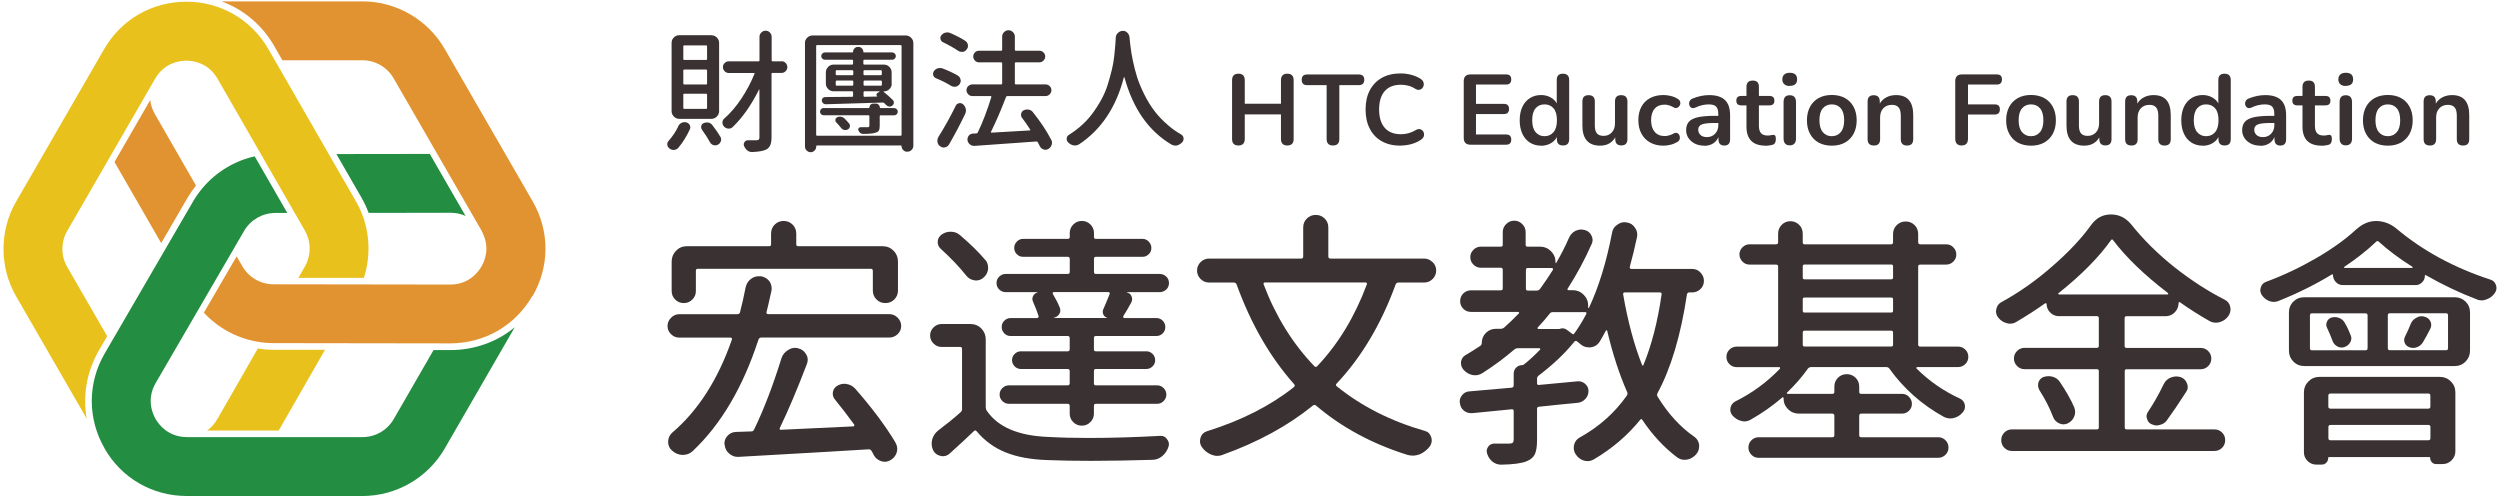 <?xml version="1.0" encoding="UTF-8"?><svg id="_圖層_1" xmlns="http://www.w3.org/2000/svg" viewBox="0 0 382 76"><defs><style>.cls-1{fill:#e9c11c;}.cls-2{fill:#e29331;}.cls-3{fill:#238d41;}.cls-4{fill:#3a3132;}</style></defs><g><g><path class="cls-4" d="m137.16,48.54c.36.36.54.78.54,1.27s-.18.91-.54,1.25c-.36.34-.79.52-1.29.52h-19.58c-.19,0-.32.11-.4.32-2.38,7.29-5.74,12.98-10.07,17.05-.42.37-.91.56-1.47.56h-.12c-.58-.03-1.1-.25-1.55-.67-.4-.34-.59-.78-.59-1.31,0-.55.2-1.02.59-1.39,3.96-3.36,7.02-8.11,9.16-14.27.03-.05.02-.11-.02-.18-.04-.07-.1-.1-.18-.1h-7.85c-.48,0-.89-.17-1.25-.52-.36-.34-.54-.76-.54-1.25s.18-.91.54-1.27c.36-.36.77-.54,1.25-.54h8.88c.21,0,.34-.09.4-.28.32-1.24.61-2.52.87-3.85.13-.56.42-.99.87-1.31.34-.24.73-.36,1.15-.36h.32c.55.11.99.37,1.31.79.21.34.32.7.32,1.07,0,.13-.01.26-.04.4-.24,1.11-.49,2.19-.75,3.25-.03.08-.01.15.04.2.05.05.12.08.2.08h18.51c.5,0,.93.18,1.29.54Zm-30.55-7.47c-.18,0-.28.11-.28.32v3.09c0,.5-.18.93-.54,1.29-.36.36-.79.54-1.31.54s-.95-.18-1.31-.54c-.36-.36-.54-.79-.54-1.29v-4.52c0-.63.22-1.18.67-1.65.45-.46,1-.69,1.67-.69h12.53c.21,0,.32-.09.32-.28v-1.63c0-.56.18-1.02.55-1.39.37-.37.83-.56,1.37-.56s1,.19,1.37.56c.37.37.56.83.56,1.39v1.63c0,.19.1.28.32.28h12.88c.66,0,1.21.23,1.67.69.45.46.67,1.01.67,1.65v4.44c0,.53-.19.98-.55,1.35-.37.37-.83.56-1.37.56s-1-.18-1.37-.56c-.37-.37-.55-.82-.55-1.35v-3.01c0-.21-.11-.32-.32-.32h-26.44Zm30.21,26.56c.18.32.28.63.28.95,0,.18-.03.37-.08.55-.16.5-.46.89-.91,1.15-.29.18-.59.28-.91.28-.16,0-.33-.03-.52-.08-.5-.16-.89-.46-1.15-.91-.11-.24-.23-.46-.36-.67-.11-.19-.26-.26-.48-.24-2.88.18-9.5.57-19.86,1.15h-.12c-.48,0-.91-.17-1.31-.52-.4-.34-.62-.78-.67-1.31-.03-.08-.04-.15-.04-.2,0-.42.14-.81.44-1.15.34-.4.78-.61,1.31-.63,1-.03,1.8-.05,2.38-.08.18,0,.32-.09.4-.28,1.48-3.04,2.88-6.69,4.2-10.94.18-.53.53-.94,1.03-1.23.32-.21.66-.32,1.03-.32.18,0,.36.03.51.08.53.13.92.44,1.19.91.16.26.24.54.24.83,0,.21-.04.42-.12.63-1.43,3.75-2.81,7.03-4.16,9.83-.03.05-.02.11.02.18.04.07.08.09.14.06,2.38-.11,6.08-.28,11.1-.52.05,0,.09-.03.12-.1.03-.07.03-.12,0-.18-.98-1.35-1.96-2.62-2.93-3.81-.29-.34-.4-.73-.32-1.17.08-.44.32-.76.71-.97.32-.18.66-.28,1.03-.28.13,0,.25.01.36.04.5.08.92.3,1.27.67,2.56,2.91,4.62,5.66,6.18,8.25Z"/><path class="cls-4" d="m148.28,49.51c.66,0,1.22.23,1.67.69s.67,1.01.67,1.65v10.35c0,.21.05.4.16.56,1.69,2.48,4.8,3.82,9.32,4,1.98.11,4.08.16,6.3.16,3.36,0,6.99-.11,10.9-.32.45-.03.79.15,1.03.52.18.24.28.49.28.75,0,.13-.03.28-.08.44-.19.56-.5,1.02-.95,1.39-.45.37-.95.56-1.51.56-3.38.1-6.52.16-9.4.16-2.38,0-4.59-.04-6.62-.12-2.51-.08-4.64-.47-6.38-1.17-1.74-.7-3.22-1.78-4.44-3.23-.13-.16-.26-.17-.4-.04-1.11,1.06-2.35,2.21-3.73,3.45-.29.26-.63.4-1.03.4-.11,0-.21-.01-.32-.04-.53-.11-.91-.38-1.15-.83-.16-.34-.24-.7-.24-1.07,0-.21.03-.42.08-.63.16-.56.48-1.02.95-1.39,1.16-.87,2.29-1.78,3.37-2.74.16-.13.24-.29.24-.48v-9.2c0-.21-.09-.32-.28-.32h-2.85c-.48,0-.89-.17-1.23-.52-.34-.34-.52-.75-.52-1.23s.17-.88.52-1.23c.34-.34.75-.52,1.23-.52h4.4Zm2.3-9.79c.26.34.4.73.4,1.15v.28c-.08.55-.34,1-.79,1.35-.32.24-.66.36-1.03.36-.11,0-.21-.01-.32-.04-.5-.08-.91-.33-1.23-.75-1.03-1.29-2.3-2.63-3.81-4-.34-.29-.52-.65-.52-1.07,0-.48.2-.86.59-1.15.4-.29.85-.44,1.35-.44h.08c.53,0,.99.17,1.39.52,1.56,1.32,2.85,2.59,3.88,3.81Zm7.29,6.42c-.16-.29-.17-.59-.02-.89.15-.3.38-.5.69-.57v-.04h-4.88c-.37,0-.69-.13-.97-.4s-.42-.59-.42-.99.14-.73.42-.99c.28-.26.6-.4.97-.4h9.48c.21,0,.32-.1.32-.32v-1.98c0-.21-.11-.32-.32-.32h-6.82c-.37,0-.69-.13-.95-.4-.26-.26-.4-.58-.4-.95s.13-.69.4-.97c.26-.28.58-.42.95-.42h6.82c.21,0,.32-.09.32-.28v-.63c0-.5.18-.93.54-1.29.36-.36.79-.54,1.31-.54s.95.18,1.31.54c.36.36.54.79.54,1.29v.63c0,.19.09.28.28.28h7.14c.37,0,.69.14.95.42.26.28.4.6.4.97s-.13.69-.4.95c-.26.26-.58.4-.95.4h-7.14c-.19,0-.28.11-.28.32v1.98c0,.21.09.32.28.32h9.75c.4,0,.73.13,1.01.4.28.26.42.59.42.99s-.14.73-.42.99c-.28.26-.62.4-1.01.4h-5v.04c.34.08.58.28.71.59.13.32.12.63-.04.95-.48.87-.89,1.57-1.23,2.1-.03.05-.02.11.02.18.04.07.09.1.14.1h4.92c.37,0,.69.13.95.4.26.26.4.59.4.97s-.13.71-.4.97c-.26.26-.58.4-.95.4h-9.28c-.19,0-.28.11-.28.32v1.7c0,.21.09.32.28.32h7.73c.37,0,.69.13.95.4.26.26.4.58.4.95s-.13.69-.4.95c-.26.26-.58.4-.95.4h-7.73c-.19,0-.28.11-.28.32v1.86c0,.21.09.32.28.32h9.4c.37,0,.69.14.97.42.28.28.42.61.42.99s-.14.71-.42.99c-.28.28-.6.42-.97.42h-9.4c-.19,0-.28.11-.28.32v1.19c0,.5-.18.93-.54,1.29-.36.36-.79.54-1.31.54s-.95-.18-1.31-.54c-.36-.36-.54-.79-.54-1.29v-1.19c0-.21-.11-.32-.32-.32h-8.96c-.4,0-.73-.14-1.01-.42s-.42-.61-.42-.99.14-.71.42-.99c.28-.28.61-.42,1.01-.42h8.96c.21,0,.32-.11.32-.32v-1.86c0-.21-.11-.32-.32-.32h-7.14c-.37,0-.69-.13-.95-.4-.26-.26-.4-.58-.4-.95s.13-.69.4-.95c.26-.26.58-.4.95-.4h7.14c.21,0,.32-.11.32-.32v-1.7c0-.21-.11-.32-.32-.32h-8.72c-.37,0-.69-.13-.95-.4-.26-.26-.4-.59-.4-.97s.13-.71.4-.97c.26-.26.58-.4.95-.4h4.04c.08,0,.15-.03.2-.1s.07-.14.04-.22c-.21-.66-.49-1.37-.83-2.14Zm11.3,2.46v-.04c-.26-.08-.46-.24-.58-.5-.12-.25-.12-.51-.02-.77.34-.77.67-1.56.99-2.38.03-.05.02-.11-.02-.18-.04-.07-.1-.1-.18-.1h-8.33c-.08,0-.13.03-.16.1-.03.07-.03.13,0,.18.42.69.78,1.39,1.07,2.1.13.34.11.67-.08.97-.19.3-.46.5-.83.57v.04h8.13Z"/><path class="cls-4" d="m218.91,40.05c.36.36.54.79.54,1.29s-.18.93-.54,1.29c-.36.36-.79.54-1.29.54h-3.92c-.21,0-.36.09-.44.28-2.22,6.08-5.23,11.14-9.04,15.18-.13.13-.12.26.04.4,3.81,3.07,8.3,5.34,13.48,6.82.48.13.79.45.95.95.05.16.08.32.08.48,0,.32-.09.62-.28.91-.42.55-.94.96-1.55,1.23-.37.13-.73.2-1.07.2-.29,0-.57-.04-.83-.12-5.39-1.69-10.04-4.2-13.95-7.53-.16-.13-.32-.13-.48,0-3.81,3.09-8.41,5.6-13.8,7.53-.26.11-.54.16-.83.16s-.59-.07-.91-.2c-.58-.24-1.06-.62-1.43-1.15-.19-.29-.28-.58-.28-.87,0-.18.03-.37.08-.56.16-.5.49-.83.99-.99,5.26-1.64,9.69-3.89,13.28-6.74.16-.13.17-.28.04-.44-3.67-4.12-6.61-9.21-8.8-15.26-.08-.18-.23-.28-.44-.28h-3.77c-.5,0-.93-.18-1.29-.54-.36-.36-.54-.79-.54-1.29s.18-.93.54-1.29c.36-.36.79-.54,1.29-.54h14.11c.18,0,.28-.11.28-.32v-4.44c0-.53.18-.98.55-1.35s.83-.56,1.37-.56,1,.19,1.37.56.55.82.55,1.35v4.44c0,.21.11.32.32.32h14.31c.5,0,.93.18,1.29.54Zm-10.05,3.39c.03-.05.02-.11-.02-.18-.04-.07-.09-.1-.14-.1h-15.46c-.05,0-.1.03-.14.08-.04.05-.05.12-.02.2,1.85,4.89,4.44,9.07,7.77,12.53.13.13.26.13.4,0,3.22-3.38,5.76-7.56,7.61-12.53Z"/><path class="cls-4" d="m259.84,41.66c.34.34.52.76.52,1.25s-.17.91-.52,1.25c-.34.34-.77.52-1.27.52h-.44c-.19,0-.3.09-.36.28-.95,6.32-2.46,11.36-4.52,15.14-.08.19-.07.36.04.52,1.59,2.59,3.45,4.63,5.59,6.11.42.29.67.7.75,1.23v.24c0,.42-.13.81-.4,1.15-.37.45-.83.74-1.39.87-.16.03-.3.04-.44.04-.4,0-.77-.12-1.11-.36-2.01-1.51-3.79-3.42-5.35-5.75-.11-.16-.21-.16-.32,0-1.93,2.38-4.28,4.39-7.06,6.03-.32.18-.63.28-.95.28-.19,0-.38-.03-.59-.08-.53-.16-.95-.49-1.27-.99-.19-.29-.28-.61-.28-.95,0-.16.01-.3.04-.44.13-.53.42-.91.87-1.15,2.96-1.64,5.36-3.78,7.21-6.42.11-.16.12-.33.04-.52-1.19-2.7-2.21-5.81-3.05-9.36,0-.05-.03-.08-.08-.08s-.09.01-.12.04c-.32.61-.63,1.18-.95,1.7-.32.5-.78.79-1.39.87h-.24c-.53,0-.99-.18-1.39-.56-.13-.1-.28-.22-.44-.36-.13-.11-.26-.09-.4.04-1.45,1.8-3.28,3.53-5.47,5.19-.16.13-.24.29-.24.48v.67c0,.21.09.3.28.28l5.95-.56c.42-.03.8.11,1.13.4.33.29.5.65.5,1.07,0,.48-.16.89-.48,1.23-.32.34-.7.54-1.15.59-.4.03-1.29.11-2.7.26-1.4.15-2.48.26-3.25.34-.19.03-.28.13-.28.32v4.8c0,.92-.11,1.63-.32,2.1-.21.48-.63.85-1.27,1.11-.79.32-2.08.49-3.85.52h-.08c-.45,0-.87-.15-1.27-.44-.4-.32-.67-.73-.83-1.23-.13-.37-.09-.72.14-1.05.22-.33.54-.5.93-.5h2.3c.26,0,.44-.05.54-.14.09-.09.14-.24.14-.46v-4.4c0-.18-.11-.26-.32-.24-.48.05-2.47.25-5.99.59h-.2c-.4,0-.75-.12-1.07-.36-.37-.29-.58-.67-.63-1.15-.03-.08-.04-.16-.04-.24,0-.37.12-.7.36-.99.29-.37.67-.57,1.15-.59,2.88-.26,5.02-.45,6.42-.56.21-.03.32-.15.32-.36v-1.78c0-.37.13-.68.38-.93.25-.25.56-.38.93-.38.11,0,.2-.04.28-.12.74-.58,1.55-1.32,2.42-2.22.05-.05.07-.11.04-.16-.03-.05-.07-.08-.12-.08h-3.29c-.21,0-.4.07-.55.2-1.51,1.29-3.13,2.5-4.88,3.61-.34.21-.7.32-1.07.32-.16,0-.3-.01-.44-.04-.53-.11-.98-.37-1.35-.79-.26-.29-.4-.62-.4-.99v-.24c.08-.48.32-.82.71-1.03.77-.45,1.51-.91,2.22-1.39.16-.1.24-.25.24-.44,0-.61.21-1.12.63-1.55.42-.42.94-.63,1.55-.63h.71c.21,0,.4-.07.55-.2.77-.69,1.51-1.4,2.22-2.14.05-.05.07-.1.04-.16-.03-.05-.07-.08-.12-.08h-7.21c-.48,0-.87-.16-1.19-.48-.32-.32-.48-.71-.48-1.17s.16-.85.48-1.17c.32-.32.71-.48,1.19-.48h4.52c.21,0,.32-.09.32-.28v-2.85c0-.21-.11-.32-.32-.32h-3.05c-.42,0-.79-.16-1.11-.48-.32-.32-.48-.69-.48-1.13s.16-.81.48-1.13c.32-.32.69-.48,1.11-.48h3.05c.21,0,.32-.09.32-.28v-1.94c0-.48.17-.89.52-1.23.34-.34.75-.52,1.23-.52s.88.17,1.23.52c.34.34.52.75.52,1.23v1.94c0,.19.09.28.28.28h1.94c.63,0,1.18.23,1.65.69.46.46.69,1.01.69,1.65v.08c0,.05.02.09.06.1.04.01.06,0,.06-.06.74-1.27,1.39-2.54,1.94-3.81.21-.48.54-.83.99-1.07.29-.13.58-.2.87-.2.18,0,.37.03.56.08.48.13.82.42,1.03.87.11.21.16.44.16.67,0,.21-.05.42-.16.63-1.06,2.38-2.27,4.64-3.65,6.78-.05.05-.06.11-.02.16.04.05.08.08.14.08h.67c.63,0,1.18.23,1.65.69.46.46.69,1.01.69,1.65v.32c0,.05.01.08.04.08s.05-.01.08-.04c1.51-3.22,2.68-7.04,3.53-11.46.08-.53.34-.94.79-1.23.34-.26.71-.4,1.11-.4.1,0,.22.01.36.04.53.08.94.34,1.23.79.24.32.36.67.36,1.07,0,.13-.01.26-.04.4-.32,1.51-.69,3.03-1.11,4.56,0,.08.02.15.06.2.04.05.1.08.18.08h9.28c.5,0,.92.17,1.27.52Zm-26.68,2.46c0,.19.09.28.28.28h1.39c.18,0,.34-.08.48-.24.71-.98,1.37-1.96,1.98-2.93.03-.08.02-.15-.02-.2-.04-.05-.09-.08-.14-.08h-3.69c-.19,0-.28.11-.28.32v2.85Zm5.07,6.15c.05,0,.11-.01.16-.04.37-.13.73-.07,1.07.2l.79.59c.11.08.2.07.28-.04.61-.82,1.23-1.82,1.86-3.01.03-.08.03-.15,0-.2-.03-.05-.08-.08-.16-.08h-4.96c-.21,0-.37.08-.48.24-.58.74-1.19,1.44-1.82,2.1-.03.05-.03.11-.02.16.01.05.05.08.1.08h3.17Zm15.66-5.27c.03-.21-.05-.32-.24-.32h-5.39c-.19,0-.26.11-.24.32.71,4.12,1.68,7.72,2.89,10.78.03.05.07.08.12.08s.08-.03.08-.08c1.24-2.99,2.17-6.58,2.78-10.78Z"/><path class="cls-4" d="m300.3,53.41c.3.3.46.67.46,1.11s-.15.81-.46,1.11c-.3.3-.68.46-1.13.46h-6.22c-.05,0-.09.03-.12.08-.03.05-.03.09,0,.12,1.9,1.9,4.11,3.44,6.62,4.6.42.19.68.5.77.93s0,.83-.3,1.17c-.37.45-.82.74-1.35.87-.18.05-.37.08-.55.08-.34,0-.67-.08-.99-.24-3.36-1.85-6.13-4.31-8.33-7.37-.11-.16-.26-.24-.48-.24h-11.5c-.18,0-.34.08-.48.24-.87,1.24-1.93,2.46-3.17,3.65-.05.05-.07.1-.04.14.03.04.07.06.12.06h6.82c.21,0,.32-.09.32-.28v-.83c0-.53.18-.98.55-1.35.37-.37.82-.55,1.35-.55s.98.19,1.35.55c.37.37.55.82.55,1.35v.83c0,.19.11.28.32.28h6.22c.42,0,.78.15,1.07.46.29.3.44.66.44,1.07s-.15.76-.44,1.05c-.29.29-.65.44-1.07.44h-6.22c-.21,0-.32.11-.32.32v3.01c0,.19.11.28.32.28h11.77c.42,0,.79.15,1.09.46.3.3.46.67.46,1.11s-.15.81-.46,1.11-.67.46-1.09.46h-27.47c-.42,0-.79-.15-1.09-.46-.3-.3-.46-.67-.46-1.11s.15-.81.46-1.11c.3-.3.67-.46,1.09-.46h11.26c.21,0,.32-.09.32-.28v-3.01c0-.21-.11-.32-.32-.32h-5.11c-.63,0-1.18-.22-1.64-.67-.46-.45-.69-1-.69-1.67v-.04c0-.05-.03-.09-.08-.12s-.09-.01-.12.04c-1.48,1.27-3.08,2.39-4.8,3.37-.32.19-.65.28-.99.28-.16,0-.33-.03-.51-.08-.5-.13-.94-.41-1.31-.83-.29-.34-.39-.73-.3-1.17.09-.44.34-.76.73-.97,2.56-1.27,4.84-2.93,6.82-5,.03-.05.03-.11.02-.16-.01-.05-.05-.08-.1-.08h-6.5c-.45,0-.83-.15-1.13-.46-.3-.3-.46-.67-.46-1.11s.15-.81.46-1.11c.3-.3.68-.46,1.13-.46h5.99c.21,0,.32-.09.32-.28v-11.97c0-.18-.11-.28-.32-.28h-4.04c-.42,0-.79-.15-1.09-.46-.3-.3-.46-.67-.46-1.09s.15-.79.46-1.09c.3-.3.67-.46,1.09-.46h4.04c.21,0,.32-.11.32-.32v-1.31c0-.53.18-.98.55-1.35.37-.37.81-.55,1.33-.55s.96.19,1.33.55c.37.37.55.82.55,1.35v1.31c0,.21.09.32.28.32h13.24c.18,0,.28-.11.28-.32v-1.23c0-.56.19-1.02.57-1.39.38-.37.84-.55,1.37-.55s.98.19,1.35.55c.37.37.55.83.55,1.39v1.23c0,.21.11.32.32.32h3.96c.42,0,.79.15,1.09.46.3.3.46.67.46,1.09s-.15.79-.46,1.09c-.3.3-.67.46-1.09.46h-3.96c-.21,0-.32.09-.32.28v11.97c0,.19.11.28.32.28h5.75c.45,0,.83.15,1.13.46Zm-11.04-12.71c0-.18-.09-.28-.28-.28h-13.24c-.19,0-.28.09-.28.28v1.7c0,.19.09.28.28.28h13.24c.18,0,.28-.09.28-.28v-1.7Zm-13.52,4.76c-.19,0-.28.09-.28.28v1.74c0,.19.09.28.28.28h13.24c.18,0,.28-.09.28-.28v-1.74c0-.18-.09-.28-.28-.28h-13.24Zm0,5.07c-.19,0-.28.09-.28.28v1.86c0,.19.09.28.28.28h13.24c.18,0,.28-.09.28-.28v-1.86c0-.18-.09-.28-.28-.28h-13.24Z"/><path class="cls-4" d="m324.94,56.41c-.19,0-.28.11-.28.32v8.56c0,.21.09.32.28.32h13.4c.48,0,.87.16,1.19.48.32.32.48.71.48,1.17s-.16.85-.48,1.17c-.32.32-.71.48-1.19.48h-30.92c-.45,0-.83-.16-1.15-.48-.32-.32-.48-.71-.48-1.17s.16-.85.48-1.17c.32-.32.7-.48,1.15-.48h13c.18,0,.28-.1.28-.32v-8.56c0-.21-.09-.32-.28-.32h-11.06c-.45,0-.83-.16-1.15-.48-.32-.32-.48-.7-.48-1.15s.16-.83.48-1.15c.32-.32.7-.48,1.15-.48h11.06c.18,0,.28-.11.28-.32v-4.2c0-.21-.09-.32-.28-.32h-5.83c-.5,0-.94-.18-1.31-.55-.37-.37-.56-.81-.56-1.31,0-.05-.03-.09-.08-.1-.05-.01-.09-.02-.12-.02-1.37.98-2.87,1.94-4.48,2.89-.29.16-.59.24-.91.24-.18,0-.36-.03-.51-.08-.5-.13-.93-.41-1.27-.83-.24-.29-.36-.62-.36-.99,0-.08.01-.17.04-.28.08-.48.32-.83.71-1.07,2.77-1.51,5.42-3.37,7.93-5.59,2.43-2.11,4.39-4.2,5.87-6.26.77-1.06,1.77-1.59,3.01-1.59s2.25.5,3.09,1.51c1.88,2.35,4.1,4.55,6.66,6.58,2.51,1.98,5.05,3.62,7.61,4.92.48.24.77.61.87,1.11.03.13.04.26.04.4,0,.34-.11.67-.32.99-.34.48-.79.79-1.35.95-.18.05-.37.08-.55.08-.37,0-.71-.09-1.03-.28-1.53-.87-3.03-1.82-4.48-2.85-.03-.03-.07-.03-.12-.02-.05.01-.08.06-.08.14,0,.55-.2,1.03-.59,1.43-.4.4-.87.59-1.43.59h-5.95c-.19,0-.28.11-.28.32v4.2c0,.21.09.32.28.32h11.34c.45,0,.83.16,1.15.48.32.32.48.7.48,1.15s-.16.83-.48,1.15c-.32.32-.7.48-1.15.48h-11.34Zm-13.32,3.21c-.13-.24-.2-.48-.2-.71,0-.16.01-.3.04-.44.13-.42.4-.71.79-.87.26-.08.53-.12.79-.12.18,0,.38.03.59.08.48.13.85.4,1.11.79.95,1.4,1.69,2.71,2.22,3.92.08.24.12.48.12.71s-.05.48-.16.71c-.18.45-.53.79-1.03,1.03-.19.08-.38.12-.59.12-.24,0-.46-.05-.67-.16-.42-.18-.73-.5-.91-.95-.48-1.29-1.18-2.67-2.1-4.12Zm2.93-14.83c-.05.03-.07.07-.04.12.03.05.07.08.12.08h16.57c.05,0,.08-.02.1-.06.01-.04,0-.09-.02-.14-3.62-2.77-6.42-5.47-8.4-8.09-.11-.16-.21-.16-.32,0-1.88,2.64-4.55,5.34-8.01,8.09Zm16.53,19.47c-.26.34-.62.57-1.07.67-.16.05-.32.08-.48.08-.26,0-.53-.07-.79-.2-.37-.16-.59-.44-.67-.83-.05-.11-.08-.22-.08-.36,0-.24.08-.48.24-.71.85-1.27,1.64-2.67,2.38-4.2.24-.5.61-.85,1.11-1.03.26-.1.53-.16.79-.16.24,0,.49.04.75.12.45.19.75.5.91.95.08.19.12.37.12.55,0,.26-.09.53-.28.79-1.08,1.69-2.06,3.13-2.93,4.32Z"/><path class="cls-4" d="m360.06,35.04c.92-.85,1.93-1.27,3.01-1.27s2.17.38,3.09,1.15c4.02,3.38,8.81,5.99,14.39,7.81.42.13.7.41.83.83.05.16.08.3.08.44,0,.26-.08.52-.24.75-.32.48-.74.81-1.27.99-.24.11-.49.16-.75.16s-.52-.05-.75-.16c-2.59-.98-5.18-2.21-7.77-3.69-.11-.05-.16-.03-.16.08,0,.4-.14.73-.42,1.01-.28.28-.6.42-.97.42h-11.14c-.42,0-.78-.15-1.07-.46-.29-.3-.44-.67-.44-1.09,0-.03-.02-.05-.06-.08-.04-.03-.07-.03-.1,0-2.51,1.53-5.22,2.88-8.13,4.04-.24.11-.49.16-.75.16-.21,0-.44-.04-.67-.12-.48-.18-.86-.49-1.15-.91-.16-.24-.24-.49-.24-.75,0-.13.03-.28.08-.44.1-.4.36-.67.75-.83,2.7-1,5.27-2.22,7.73-3.65,2.46-1.43,4.49-2.89,6.11-4.4Zm-7.97,20.89c-.66,0-1.22-.23-1.67-.69-.45-.46-.67-1.01-.67-1.65v-5.83c0-.66.22-1.22.67-1.67.45-.45,1-.67,1.67-.67h22.99c.66,0,1.22.23,1.67.67.45.45.67,1,.67,1.67v5.83c0,.63-.22,1.18-.67,1.65-.45.46-1,.69-1.67.69h-22.99Zm1.82,15.06c-.5,0-.94-.19-1.31-.55-.37-.37-.56-.81-.56-1.31v-9.2c0-.63.23-1.18.69-1.65.46-.46,1.01-.69,1.64-.69h18.47c.63,0,1.18.23,1.65.69.46.46.69,1.01.69,1.65v9.04c0,.53-.19.98-.58,1.37-.38.38-.84.57-1.37.57h-.99c-.26,0-.48-.09-.65-.28-.17-.19-.26-.41-.26-.67,0-.08-.04-.12-.12-.12h-15.3c-.11,0-.16.04-.16.12,0,.29-.09.54-.28.73-.19.2-.42.3-.71.3h-.87Zm-.67-23.11c-.18,0-.28.11-.28.32v5c0,.21.09.32.28.32h8.21c.21,0,.32-.1.32-.32v-5c0-.21-.11-.32-.32-.32h-8.21Zm2.34,2.22c-.16-.32-.17-.63-.02-.95.14-.32.38-.53.69-.63.4-.1.79-.09,1.17.06.38.15.67.39.85.73.37.63.67,1.27.91,1.9.16.37.14.73-.06,1.09s-.5.6-.89.73c-.37.13-.73.1-1.09-.1-.36-.2-.6-.48-.73-.85-.24-.66-.52-1.32-.83-1.98Zm15.78,10.35c0-.21-.11-.32-.32-.32h-14.95c-.21,0-.32.11-.32.32v1.67c0,.21.11.32.32.32h14.95c.21,0,.32-.11.32-.32v-1.67Zm-15.58,6.5c0,.21.11.32.32.32h14.95c.21,0,.32-.1.32-.32v-1.7c0-.21-.11-.32-.32-.32h-14.95c-.21,0-.32.11-.32.32v1.7Zm2.42-26.17s-.03.06-.02.1.03.06.06.06h10.35s.04-.02.06-.06,0-.07-.02-.1c-2.01-1.27-3.73-2.55-5.15-3.85-.13-.13-.26-.13-.4,0-1.35,1.29-2.97,2.58-4.88,3.85Zm15.58,12.73c.18,0,.28-.1.28-.32v-5c0-.21-.09-.32-.28-.32h-8.64c-.19,0-.28.11-.28.32v5c0,.21.09.32.28.32h8.64Zm-5.43-4c.16-.42.45-.74.87-.95.26-.16.53-.24.79-.24.16,0,.32.03.48.08.42.11.72.35.89.73.17.38.15.77-.06,1.17-.42.82-.79,1.49-1.11,2.02-.21.34-.51.59-.89.73-.38.15-.76.15-1.13.02-.34-.11-.59-.32-.73-.63-.15-.32-.14-.65.02-.99.32-.63.61-1.28.87-1.94Z"/></g><g><g><path class="cls-4" d="m103.6,19.34c.12-.25.29-.44.52-.56.16-.08.32-.12.48-.12.09,0,.18.01.26.04.24.05.42.19.54.42.05.11.08.22.08.34,0,.11-.03.21-.08.32-.49,1.06-1.07,1.99-1.74,2.79-.17.2-.39.31-.65.34h-.08c-.24,0-.45-.07-.63-.22-.22-.16-.34-.38-.34-.65,0-.21.07-.39.22-.54.58-.65,1.06-1.37,1.45-2.16Zm5.11-13.95c.32,0,.59.11.82.34.23.23.35.5.35.83v10.43c0,.32-.12.59-.35.82-.23.23-.5.35-.82.35h-4.92c-.32,0-.59-.12-.82-.35-.23-.23-.35-.51-.35-.82V6.55c0-.33.12-.61.35-.83.23-.22.5-.34.82-.34h4.92Zm-.83,3.77c.11,0,.16-.05.16-.14v-1.94c0-.09-.05-.14-.16-.14h-3.31c-.11,0-.16.05-.16.14v1.94c0,.09.05.14.16.14h3.31Zm0,3.75c.11,0,.16-.05.16-.16v-1.98c0-.09-.05-.14-.16-.14h-3.31c-.11,0-.16.05-.16.14v1.98c0,.11.05.16.16.16h3.31Zm0,3.73c.11,0,.16-.05.16-.14v-2.02c0-.11-.05-.16-.16-.16h-3.31c-.11,0-.16.05-.16.16v2.02c0,.09.05.14.16.14h3.31Zm-.61,3.19c-.09-.13-.14-.26-.14-.4,0-.05,0-.11.02-.18.05-.21.18-.36.38-.44.15-.07.3-.1.46-.1.08,0,.17,0,.26.02.24.05.44.18.59.38.48.61.88,1.2,1.23,1.78.08.13.12.27.12.42,0,.08-.01.17-.04.26-.08.24-.23.42-.46.54-.13.07-.26.1-.4.1-.09,0-.18-.01-.28-.04-.24-.08-.42-.23-.54-.46-.34-.63-.75-1.26-1.21-1.88Zm12.17-10.47c.24,0,.44.09.61.27s.26.39.26.62-.09.45-.26.62c-.17.18-.38.27-.61.27h-1.39c-.11,0-.16.05-.16.14v9.71c0,.52-.07.92-.2,1.21-.13.29-.35.52-.65.67-.44.2-1.14.32-2.1.36h-.04c-.26,0-.5-.08-.71-.24-.22-.19-.39-.42-.5-.69-.08-.21-.06-.41.07-.59.13-.19.3-.28.53-.28h1.29c.17,0,.29-.03.36-.1.07-.07.1-.18.1-.34v-7.29s-.01-.02-.03-.03c-.02,0-.03,0-.03.01-1.2,2.41-2.55,4.32-4.04,5.75-.17.15-.36.22-.58.22h-.1c-.25-.03-.46-.13-.63-.32-.16-.17-.24-.37-.24-.59,0-.26.09-.48.28-.63.91-.79,1.77-1.79,2.58-3,.81-1.21,1.49-2.49,2.04-3.84.01-.03,0-.05,0-.08s-.04-.04-.07-.04h-3.87c-.25,0-.46-.09-.63-.27-.17-.18-.26-.39-.26-.62s.08-.45.26-.62c.17-.18.38-.27.63-.27h4.54c.11,0,.16-.05.16-.14v-3.61c0-.25.09-.47.28-.65.18-.19.41-.28.66-.28s.48.09.65.28c.18.19.27.4.27.65v3.61c0,.09.05.14.16.14h1.39Z"/><path class="cls-4" d="m122.99,6.59c0-.33.12-.61.35-.83.23-.22.51-.34.82-.34h14.23c.32,0,.59.11.82.34.23.23.35.5.35.83v15.68c0,.25-.09.47-.27.64-.18.18-.39.27-.64.27h-.06c-.23,0-.42-.08-.58-.25-.17-.17-.25-.37-.25-.6,0-.07-.04-.1-.12-.1h-12.8c-.08,0-.12.04-.12.12v.04c0,.24-.08.44-.25.61-.17.17-.37.26-.6.26s-.44-.09-.61-.26c-.17-.17-.26-.38-.26-.61V6.59Zm1.72,13.99c0,.11.05.16.16.16h12.73c.11,0,.16-.05.16-.16V7.03c0-.09-.05-.14-.16-.14h-12.73c-.11,0-.16.05-.16.14v13.56Zm11.91-4.06c.16,0,.29.05.4.16.11.11.16.23.16.39s-.05.28-.16.39c-.11.11-.24.16-.4.16h-2.06c-.09,0-.14.05-.14.16v1.47c0,.33-.05.57-.14.71-.09.15-.26.25-.52.32-.34.12-.97.18-1.88.18-.33,0-.57-.18-.71-.54-.05-.11-.05-.21.02-.32.07-.11.16-.16.28-.16h1.09c.11,0,.18-.02.22-.06.04-.04.06-.11.06-.2v-1.41c0-.11-.05-.16-.16-.16h-6.82c-.16,0-.29-.05-.4-.16-.11-.11-.16-.23-.16-.39s.05-.28.16-.39c.11-.11.24-.16.4-.16h6.9c.05,0,.08-.03.08-.08,0-.16.06-.3.17-.42.11-.12.25-.18.43-.18h.4c.16,0,.3.06.42.18.12.12.18.26.18.42,0,.05.03.08.08.08h2.12Zm-.36-3.73c0,.32-.12.59-.35.82-.23.23-.5.35-.82.35h-.02s-.04,0-.05.03c0,.02,0,.04,0,.05.48.37.95.79,1.41,1.25.12.12.17.26.15.44-.02.17-.1.3-.23.4-.15.12-.3.17-.48.15s-.32-.1-.46-.23c-.07-.08-.16-.17-.28-.28-.05-.07-.13-.1-.22-.1-4.12.12-7.04.21-8.74.26-.16,0-.29-.05-.41-.16-.11-.11-.17-.23-.19-.38-.01-.16.03-.29.14-.4.11-.11.23-.16.38-.16.73,0,2.09-.01,4.1-.04.11,0,.16-.05.16-.16v-.54c0-.09-.05-.14-.16-.14h-2.83c-.32,0-.59-.12-.82-.35-.23-.23-.35-.51-.35-.82v-1.74c0-.32.12-.59.35-.82.23-.23.51-.35.82-.35h2.83c.11,0,.16-.05.16-.14v-.44c0-.11-.05-.16-.16-.16h-4.14c-.15,0-.27-.05-.39-.16-.11-.11-.17-.24-.17-.4s.06-.29.17-.4c.11-.11.24-.16.39-.16h4.2c.07,0,.1-.03.1-.1,0-.2.07-.37.22-.52.14-.15.32-.22.51-.22h.1c.2,0,.37.07.52.22.14.15.22.32.22.52,0,.07.03.1.1.1h4.3c.15,0,.27.05.39.16.11.11.17.24.17.4s-.06.29-.17.4c-.11.11-.24.16-.39.16h-4.26c-.09,0-.14.05-.14.16v.44c0,.09.05.14.14.14h3.01c.32,0,.59.12.82.35.23.23.35.51.35.82v1.74Zm-6.52,6.07c.12.15.16.31.12.5-.04.19-.15.32-.32.42-.19.09-.37.12-.57.07-.19-.05-.35-.16-.47-.33-.22-.28-.46-.55-.71-.81-.12-.12-.17-.26-.14-.43.03-.17.11-.28.26-.35.17-.09.36-.13.57-.1.2.03.38.11.53.24.28.28.52.54.73.79Zm-1.9-8.13c-.09,0-.14.05-.14.16v.44c0,.11.05.16.14.16h2.38c.11,0,.16-.05.16-.16v-.44c0-.11-.05-.16-.16-.16h-2.38Zm-.14,2.2c0,.11.05.16.14.16h2.38c.11,0,.16-.05.16-.16v-.48c0-.09-.05-.14-.16-.14h-2.38c-.09,0-.14.05-.14.14v.48Zm7.04-2.04c0-.11-.05-.16-.14-.16h-2.52c-.09,0-.14.05-.14.16v.44c0,.11.05.16.14.16h2.52c.09,0,.14-.05.14-.16v-.44Zm-2.79,2.04c0,.11.05.16.14.16h2.52c.09,0,.14-.05.14-.16v-.48c0-.09-.05-.14-.14-.14h-2.52c-.09,0-.14.05-.14.14v.48Zm0,1.7c0,.11.05.16.14.16l1.94-.04s.01-.03,0-.04c-.08-.07-.12-.15-.11-.26,0-.11.06-.19.15-.24l.32-.2v-.04s0-.02-.02-.02h-2.28c-.09,0-.14.05-.14.14v.54Z"/><path class="cls-4" d="m146.34,11.55c.22.12.36.31.42.57.03.07.04.14.04.22,0,.17-.05.34-.16.5-.15.21-.34.34-.59.4-.07.01-.13.02-.2.02-.19,0-.36-.05-.52-.14-.71-.44-1.49-.83-2.32-1.17-.2-.09-.34-.24-.42-.46-.01-.07-.02-.14-.02-.22,0-.13.04-.26.12-.38.13-.21.32-.36.58-.44.12-.04.23-.06.34-.06.13,0,.26.02.4.06.86.33,1.64.69,2.34,1.09Zm-.32,4.62c.11-.21.28-.34.52-.4.05-.01.11-.02.16-.02.16,0,.31.06.46.18.21.19.34.41.4.67.03.09.04.19.04.28,0,.17-.04.34-.12.52-.75,1.57-1.58,3.14-2.48,4.7-.15.22-.35.36-.61.42-.07.01-.13.02-.2.02-.19,0-.36-.06-.52-.18-.24-.16-.38-.38-.42-.65-.01-.08-.02-.15-.02-.22,0-.2.05-.39.16-.57.94-1.49,1.82-3.07,2.64-4.74Zm1.47-9.93c.22.15.36.34.4.59.01.07.02.13.02.18,0,.2-.07.38-.2.54-.15.21-.34.34-.59.38h-.16c-.2,0-.38-.05-.54-.16-.69-.46-1.46-.9-2.32-1.31-.2-.09-.33-.24-.39-.46-.06-.21-.02-.41.11-.59.16-.2.36-.34.62-.42.11-.03.2-.04.3-.04.15,0,.28.03.42.08.87.37,1.65.77,2.34,1.21Zm13.14,15.1c.08.16.12.32.12.48,0,.11-.02.21-.06.32-.09.28-.26.49-.52.63-.15.08-.29.12-.44.12-.09,0-.19-.02-.3-.06-.25-.09-.44-.26-.55-.5-.09-.2-.19-.4-.3-.59-.05-.09-.13-.13-.22-.12-1.11.08-4.26.3-9.44.67h-.08c-.24,0-.45-.07-.63-.22-.21-.17-.34-.39-.38-.65v-.14c0-.2.07-.38.2-.55.16-.2.37-.3.63-.32l.52-.02c.09,0,.17-.05.22-.14.77-1.6,1.46-3.41,2.08-5.43.01-.04,0-.07-.02-.1-.03-.03-.06-.04-.1-.04h-2.79c-.24,0-.45-.09-.62-.27-.18-.18-.27-.39-.27-.63s.09-.45.27-.62c.18-.17.39-.26.62-.26h4.4c.11,0,.16-.05.16-.16v-3.07c0-.09-.05-.14-.16-.14h-3.37c-.25,0-.46-.09-.63-.27-.17-.18-.26-.39-.26-.63s.09-.45.26-.62c.17-.17.38-.26.63-.26h3.37c.11,0,.16-.05.16-.16v-2c0-.26.1-.49.29-.68.19-.19.42-.29.68-.29s.49.1.68.29c.19.19.29.42.29.68v2c0,.11.05.16.16.16h3.59c.24,0,.45.09.62.26.18.17.27.38.27.62s-.09.46-.27.63c-.18.18-.39.27-.62.27h-3.59c-.11,0-.16.05-.16.14v3.07c0,.11.05.16.16.16h4.54c.24,0,.45.09.62.26.18.17.27.38.27.62s-.09.46-.27.63c-.18.18-.39.27-.62.27h-5.85c-.09,0-.16.05-.2.14-.73,1.92-1.49,3.69-2.3,5.33-.01.03-.01.05,0,.08.02.03.04.04.07.04,1.4-.08,3.36-.19,5.87-.34.03,0,.05-.01.06-.04.01-.03.01-.05,0-.08-.4-.63-.81-1.24-1.25-1.8-.11-.13-.16-.28-.16-.46,0-.05,0-.11.02-.18.05-.22.18-.4.4-.52.16-.08.33-.12.52-.12.08,0,.16,0,.24.02.26.05.48.18.63.38,1.18,1.48,2.11,2.88,2.79,4.2Z"/><path class="cls-4" d="m170.48,5.78c.01-.3.13-.56.35-.76.22-.2.47-.31.76-.31s.51.11.7.32c.19.21.29.46.31.75.04.48.09.96.16,1.45.05.52.17,1.21.35,2.07.18.87.39,1.69.64,2.48s.61,1.65,1.07,2.59c.46.94.98,1.79,1.57,2.57.58.77,1.3,1.52,2.16,2.25.59.52,1.24.96,1.92,1.35.21.12.34.3.38.55v.12c0,.2-.07.38-.22.54-.21.22-.46.38-.75.46-.09.03-.19.04-.28.04-.19,0-.37-.05-.56-.14-3.5-2.05-5.91-5.48-7.23-10.31,0-.01,0-.02-.03-.02s-.04,0-.05.02c-1.18,4.59-3.46,8-6.84,10.25-.2.12-.41.18-.63.18-.07,0-.14,0-.22-.02-.29-.05-.55-.19-.79-.42-.17-.15-.26-.34-.26-.57,0-.28.11-.48.34-.61.57-.36,1.1-.75,1.61-1.17.77-.65,1.41-1.33,1.94-2.04.53-.71,1-1.44,1.41-2.19.41-.75.74-1.52.98-2.31.24-.79.45-1.54.62-2.23s.29-1.4.37-2.12c.07-.72.13-1.32.17-1.79.03-.32.05-.63.06-.95Z"/></g><g><path class="cls-4" d="m189.23,22.23c-.65,0-.97-.33-.97-1v-8.97c0-.67.33-1,.97-1s.97.33.97,1v3.59h5.53v-3.59c0-.67.33-1,.97-1s.97.33.97,1v8.97c0,.67-.33,1-.97,1s-.97-.33-.97-1v-3.75h-5.53v3.75c0,.67-.33,1-.97,1Z"/><path class="cls-4" d="m203.68,22.23c-.65,0-.97-.33-.97-1v-8.22h-2.97c-.56,0-.84-.27-.84-.82s.28-.81.84-.81h7.88c.56,0,.84.27.84.81s-.28.82-.84.82h-2.97v8.22c0,.67-.33,1-.97,1Z"/><path class="cls-4" d="m214,22.26c-1.12,0-2.07-.23-2.87-.68-.8-.45-1.41-1.09-1.83-1.92-.43-.83-.64-1.8-.64-2.93s.21-2.1.64-2.92c.43-.82,1.04-1.46,1.83-1.91s1.75-.68,2.87-.68c.56,0,1.11.07,1.64.21s1.01.35,1.42.61c.26.17.42.38.47.62.05.24.02.46-.09.65-.11.2-.28.33-.5.4-.22.07-.47,0-.75-.18-.31-.2-.65-.35-1.02-.44s-.74-.14-1.11-.14c-1.09,0-1.91.33-2.48.98-.57.65-.85,1.59-.85,2.79s.28,2.14.85,2.8,1.4.99,2.48.99c.39,0,.77-.05,1.14-.15.38-.1.73-.25,1.07-.45.27-.17.52-.23.73-.17.21.06.37.19.48.37.11.19.14.39.1.62-.04.22-.18.42-.41.59-.41.29-.89.52-1.45.68s-1.13.24-1.71.24Z"/><path class="cls-4" d="m224.7,22.11c-.69,0-1.04-.34-1.04-1.04v-8.66c0-.69.34-1.04,1.04-1.04h5.43c.53,0,.79.25.79.76s-.26.79-.79.79h-4.6v2.95h4.26c.53,0,.79.26.79.78s-.26.78-.79.78h-4.26v3.12h4.6c.53,0,.79.26.79.78s-.26.78-.79.78h-5.43Z"/><path class="cls-4" d="m235.48,22.26c-.65,0-1.22-.16-1.71-.47-.49-.31-.88-.76-1.15-1.35-.27-.58-.41-1.27-.41-2.06s.14-1.49.41-2.06c.27-.57.66-1.02,1.15-1.33.49-.31,1.06-.47,1.71-.47.53,0,1,.12,1.43.35.43.23.75.54.96.93v-3.58c0-.64.31-.96.94-.96s.96.32.96.96v9.04c0,.65-.31.97-.94.97s-.94-.32-.94-.97v-.32c-.21.41-.53.73-.96.97-.43.24-.91.36-1.45.36Zm.53-1.45c.57,0,1.02-.21,1.37-.62.35-.41.52-1.02.52-1.82s-.17-1.42-.52-1.82c-.34-.4-.8-.6-1.37-.6s-1.03.2-1.37.6c-.35.4-.52,1.01-.52,1.82s.17,1.41.52,1.82c.34.41.8.62,1.37.62Z"/><path class="cls-4" d="m244.53,22.26c-1.83,0-2.74-1.02-2.74-3.08v-3.68c0-.64.31-.96.94-.96s.96.32.96.96v3.71c0,.53.11.92.32,1.17.21.25.55.38,1.02.38.51,0,.92-.17,1.25-.52s.49-.81.49-1.39v-3.35c0-.64.31-.96.94-.96s.96.32.96.96v5.75c0,.65-.31.97-.93.97s-.93-.32-.93-.97v-.26c-.5.84-1.26,1.26-2.28,1.26Z"/><path class="cls-4" d="m254.19,22.26c-.78,0-1.46-.16-2.04-.48-.58-.32-1.02-.77-1.34-1.36-.32-.59-.47-1.28-.47-2.07s.16-1.47.47-2.05c.31-.57.76-1.01,1.34-1.32.58-.31,1.26-.46,2.04-.46.33,0,.7.05,1.09.14s.76.24,1.1.46c.2.12.32.28.36.47.04.19.01.37-.08.53-.09.16-.21.28-.38.35-.17.07-.36.05-.57-.08-.47-.26-.92-.4-1.35-.4-.66,0-1.17.21-1.53.62-.36.41-.54,1-.54,1.76s.18,1.34.54,1.77c.36.43.87.65,1.53.65.44,0,.89-.13,1.35-.38.21-.12.4-.15.56-.08.16.07.28.19.35.36.07.17.09.35.05.53-.04.19-.16.34-.35.46-.33.2-.69.35-1.07.44-.38.09-.73.14-1.07.14Z"/><path class="cls-4" d="m260.43,22.26c-.54,0-1.02-.1-1.44-.31-.42-.21-.75-.49-.99-.85-.24-.35-.36-.76-.36-1.2,0-.55.14-.98.43-1.3.28-.32.75-.55,1.38-.69.64-.14,1.5-.21,2.57-.21h.53v-.32c0-.51-.11-.87-.33-1.1-.22-.22-.6-.33-1.13-.33-.29,0-.61.04-.95.11-.34.07-.7.19-1.07.37-.24.11-.45.12-.61.04s-.27-.22-.33-.41c-.06-.19-.05-.38.03-.57s.23-.33.46-.43c.47-.19.92-.33,1.35-.41.43-.08.82-.12,1.18-.12,1.09,0,1.89.25,2.42.75.53.5.79,1.28.79,2.34v3.65c0,.65-.29.97-.88.97s-.9-.32-.9-.97v-.33c-.17.42-.45.74-.82.98-.38.24-.82.36-1.34.36Zm.4-1.31c.5,0,.91-.17,1.24-.52.33-.35.49-.78.49-1.31v-.33h-.52c-.95,0-1.62.07-1.99.22-.37.15-.56.41-.56.8,0,.33.12.61.35.82.23.21.56.32.97.32Z"/><path class="cls-4" d="m269.81,22.26c-1.97,0-2.95-.97-2.95-2.92v-3.24h-.79c-.51,0-.76-.24-.76-.72s.25-.72.76-.72h.79v-1.39c0-.64.32-.96.96-.96s.94.32.94.96v1.39h1.61c.51,0,.76.24.76.72s-.25.72-.76.72h-1.61v3.14c0,.49.11.85.32,1.1s.56.37,1.04.37c.17,0,.32-.02.46-.05.13-.03.25-.05.35-.06.12,0,.22.03.3.11.08.09.12.26.12.53,0,.2-.03.38-.1.54-.07.16-.19.27-.36.33-.13.04-.3.08-.52.11-.21.04-.4.05-.56.05Z"/><path class="cls-4" d="m273.47,13.14c-.36,0-.63-.09-.83-.27-.2-.18-.3-.42-.3-.74s.1-.57.3-.75c.2-.17.47-.26.83-.26.75,0,1.13.33,1.13,1s-.38,1-1.13,1Zm0,9.07c-.3,0-.54-.09-.7-.27-.16-.18-.24-.44-.24-.76v-5.59c0-.69.31-1.04.94-1.04s.96.35.96,1.04v5.59c0,.33-.08.58-.24.76-.16.18-.4.27-.71.27Z"/><path class="cls-4" d="m279.9,22.26c-.77,0-1.44-.16-2.01-.47-.57-.31-1.01-.76-1.32-1.35-.32-.58-.47-1.27-.47-2.06s.16-1.48.47-2.06c.31-.58.76-1.02,1.32-1.34.57-.31,1.24-.47,2.01-.47s1.44.16,2.01.47c.57.31,1.01.76,1.32,1.34.31.58.47,1.26.47,2.06s-.16,1.48-.47,2.06c-.31.58-.76,1.03-1.32,1.35-.57.31-1.24.47-2.01.47Zm0-1.45c.57,0,1.02-.21,1.37-.62.35-.41.52-1.02.52-1.82s-.17-1.42-.52-1.82c-.34-.4-.8-.6-1.37-.6s-1.03.2-1.37.6c-.35.4-.52,1.01-.52,1.82s.17,1.41.52,1.82c.34.41.8.62,1.37.62Z"/><path class="cls-4" d="m286.31,22.23c-.63,0-.94-.32-.94-.97v-5.75c0-.64.31-.96.93-.96s.93.32.93.96v.32c.25-.43.6-.75,1.03-.97.43-.22.92-.33,1.45-.33,1.76,0,2.63,1.02,2.63,3.06v3.68c0,.65-.31.97-.94.97s-.96-.32-.96-.97v-3.59c0-.58-.11-1-.33-1.26-.22-.26-.56-.4-1.01-.4-.56,0-1,.17-1.33.53-.33.35-.49.81-.49,1.39v3.33c0,.65-.32.97-.96.97Z"/><path class="cls-4" d="m299.76,22.23c-.67,0-1-.34-1-1.04v-8.78c0-.69.34-1.04,1.04-1.04h5.31c.53,0,.79.25.79.76s-.26.79-.79.79h-4.4v3.03h4.08c.53,0,.79.25.79.76s-.26.79-.79.79h-4.08v3.68c0,.69-.32,1.04-.94,1.04Z"/><path class="cls-4" d="m310.34,22.26c-.77,0-1.44-.16-2.01-.47-.57-.31-1.01-.76-1.32-1.35-.32-.58-.47-1.27-.47-2.06s.16-1.48.47-2.06c.31-.58.76-1.02,1.32-1.34.57-.31,1.24-.47,2.01-.47s1.44.16,2.01.47c.57.31,1.01.76,1.32,1.34.31.58.47,1.26.47,2.06s-.16,1.48-.47,2.06c-.31.58-.76,1.03-1.32,1.35-.57.31-1.24.47-2.01.47Zm0-1.45c.57,0,1.02-.21,1.37-.62.35-.41.52-1.02.52-1.82s-.17-1.42-.52-1.82c-.34-.4-.8-.6-1.37-.6s-1.03.2-1.37.6c-.35.4-.52,1.01-.52,1.82s.17,1.41.52,1.82c.34.41.8.62,1.37.62Z"/><path class="cls-4" d="m318.5,22.26c-1.83,0-2.74-1.02-2.74-3.08v-3.68c0-.64.31-.96.94-.96s.96.32.96.96v3.71c0,.53.11.92.32,1.17.21.25.55.38,1.02.38.51,0,.92-.17,1.25-.52s.49-.81.49-1.39v-3.35c0-.64.31-.96.94-.96s.96.32.96.96v5.75c0,.65-.31.97-.93.97s-.93-.32-.93-.97v-.26c-.5.84-1.26,1.26-2.28,1.26Z"/><path class="cls-4" d="m325.66,22.23c-.63,0-.94-.32-.94-.97v-5.75c0-.64.31-.96.93-.96s.93.32.93.96v.32c.25-.43.6-.75,1.03-.97.43-.22.92-.33,1.45-.33,1.76,0,2.63,1.02,2.63,3.06v3.68c0,.65-.31.97-.94.97s-.96-.32-.96-.97v-3.59c0-.58-.11-1-.33-1.26-.22-.26-.56-.4-1.01-.4-.56,0-1,.17-1.33.53-.33.35-.49.81-.49,1.39v3.33c0,.65-.32.97-.96.97Z"/><path class="cls-4" d="m336.57,22.26c-.65,0-1.22-.16-1.71-.47-.49-.31-.88-.76-1.15-1.35-.27-.58-.41-1.27-.41-2.06s.14-1.49.41-2.06c.27-.57.66-1.02,1.15-1.33.49-.31,1.06-.47,1.71-.47.53,0,1,.12,1.43.35.43.23.75.54.96.93v-3.58c0-.64.31-.96.94-.96s.96.32.96.96v9.04c0,.65-.31.97-.94.97s-.94-.32-.94-.97v-.32c-.21.41-.53.73-.96.97-.43.24-.91.36-1.45.36Zm.53-1.45c.57,0,1.02-.21,1.37-.62.35-.41.52-1.02.52-1.82s-.17-1.42-.52-1.82c-.34-.4-.8-.6-1.37-.6s-1.03.2-1.37.6c-.35.4-.52,1.01-.52,1.82s.17,1.41.52,1.82c.34.41.8.62,1.37.62Z"/><path class="cls-4" d="m345.39,22.26c-.54,0-1.02-.1-1.44-.31-.42-.21-.75-.49-.99-.85-.24-.35-.36-.76-.36-1.2,0-.55.14-.98.43-1.3.28-.32.75-.55,1.38-.69.64-.14,1.5-.21,2.57-.21h.53v-.32c0-.51-.11-.87-.33-1.1-.22-.22-.6-.33-1.13-.33-.29,0-.61.04-.95.11-.34.07-.7.19-1.07.37-.24.11-.45.12-.61.04s-.27-.22-.33-.41c-.06-.19-.05-.38.03-.57s.23-.33.46-.43c.47-.19.92-.33,1.35-.41.43-.08.82-.12,1.18-.12,1.09,0,1.89.25,2.42.75.53.5.79,1.28.79,2.34v3.65c0,.65-.29.97-.88.97s-.9-.32-.9-.97v-.33c-.17.42-.45.74-.82.98-.38.24-.82.36-1.34.36Zm.4-1.31c.5,0,.91-.17,1.24-.52.33-.35.49-.78.49-1.31v-.33h-.52c-.95,0-1.62.07-1.99.22-.37.15-.56.41-.56.8,0,.33.12.61.35.82.23.21.56.32.97.32Z"/><path class="cls-4" d="m354.77,22.26c-1.97,0-2.95-.97-2.95-2.92v-3.24h-.79c-.51,0-.76-.24-.76-.72s.25-.72.76-.72h.79v-1.39c0-.64.32-.96.96-.96s.94.32.94.96v1.39h1.61c.51,0,.76.24.76.72s-.25.72-.76.72h-1.61v3.14c0,.49.11.85.32,1.1s.56.37,1.04.37c.17,0,.32-.02.46-.05.13-.03.25-.05.35-.06.12,0,.22.03.3.11.08.09.12.26.12.53,0,.2-.03.38-.1.54-.07.16-.19.27-.36.33-.13.04-.3.08-.52.11-.21.04-.4.05-.56.05Z"/><path class="cls-4" d="m358.43,13.14c-.36,0-.63-.09-.83-.27-.2-.18-.3-.42-.3-.74s.1-.57.3-.75c.2-.17.47-.26.83-.26.75,0,1.13.33,1.13,1s-.38,1-1.13,1Zm0,9.07c-.3,0-.54-.09-.7-.27-.16-.18-.24-.44-.24-.76v-5.59c0-.69.31-1.04.94-1.04s.96.35.96,1.04v5.59c0,.33-.08.58-.24.76-.16.18-.4.27-.71.27Z"/><path class="cls-4" d="m364.86,22.26c-.77,0-1.44-.16-2.01-.47-.57-.31-1.01-.76-1.32-1.35-.32-.58-.47-1.27-.47-2.06s.16-1.48.47-2.06c.31-.58.76-1.02,1.32-1.34.57-.31,1.24-.47,2.01-.47s1.44.16,2.01.47c.57.31,1.01.76,1.32,1.34.31.58.47,1.26.47,2.06s-.16,1.48-.47,2.06c-.31.58-.76,1.03-1.32,1.35-.57.31-1.24.47-2.01.47Zm0-1.45c.57,0,1.02-.21,1.37-.62.35-.41.52-1.02.52-1.82s-.17-1.42-.52-1.82c-.34-.4-.8-.6-1.37-.6s-1.03.2-1.37.6c-.35.4-.52,1.01-.52,1.82s.17,1.41.52,1.82c.34.41.8.62,1.37.62Z"/><path class="cls-4" d="m371.27,22.23c-.63,0-.94-.32-.94-.97v-5.75c0-.64.31-.96.93-.96s.93.32.93.96v.32c.25-.43.6-.75,1.03-.97.43-.22.92-.33,1.45-.33,1.76,0,2.63,1.02,2.63,3.06v3.68c0,.65-.31.97-.94.97s-.96-.32-.96-.97v-3.59c0-.58-.11-1-.33-1.26-.22-.26-.56-.4-1.01-.4-.56,0-1,.17-1.33.53-.33.35-.49.81-.49,1.39v3.33c0,.65-.32.97-.96.97Z"/></g></g></g><g><g><path class="cls-1" d="m41.8,53.45c-.78,0-1.59-.07-2.4-.2l-6.18,10.77c-.45.79-1,1.36-1.57,1.76h10.94s7.07-12.33,7.07-12.33h-7.86Z"/><polygon class="cls-1" points="28.51 66.29 28.51 66.29 28.51 66.29 28.51 66.29"/></g><path class="cls-2" d="m23.68,17.45c-.44-.76-.65-1.49-.72-2.17l-5.47,9.47,7.14,12.4,4.01-6.9c.38-.65.82-1.28,1.31-1.9l-6.28-10.91Z"/><path class="cls-3" d="m65.67,23.52l-14.27.02,3.86,6.7c.41.72.77,1.49,1.07,2.29l12.49-.02c.91,0,1.68.19,2.32.49l-5.47-9.48Z"/><path class="cls-1" d="m55.5,33.2c-.3-.87-.68-1.69-1.12-2.45l-13.35-23.21C38.42,2.98,33.72.27,28.48.26c-5.25,0-9.95,2.71-12.57,7.25L2.47,30.79C-.11,35.26-.11,40.82,2.47,45.29l10.78,18.68c-.63-3.54,0-7.21,1.89-10.47l1.24-2.13-6.11-10.58c-.98-1.7-.98-3.8,0-5.5l13.44-23.27c1.43-2.48,3.81-2.75,4.76-2.75.96,0,3.33.27,4.77,2.76l13.35,23.21c.97,1.69.97,3.79,0,5.48l-1,1.74h10.01c.97-2.99.94-6.27-.09-9.26Z"/><path class="cls-3" d="m15.97,68.52c2.61,4.54,7.29,7.25,12.53,7.27h26.89c5.16,0,9.98-2.78,12.56-7.25l10.7-18.53c-2.71,2.23-6.14,3.48-9.82,3.48h-2.58s-6.09,10.55-6.09,10.55c-.98,1.7-2.8,2.75-4.76,2.75h-26.85c-2.88-.02-4.29-1.93-4.77-2.76-.48-.83-1.43-3.02.01-5.51l13.51-23.24c.98-1.69,2.8-2.73,4.75-2.74h1.85s-4.98-8.65-4.98-8.65c-3.1.69-5.91,2.4-7.96,4.83-.55.66-1.04,1.34-1.44,2.03l-13.51,23.24c-2.64,4.54-2.65,9.97-.03,14.52Z"/><path class="cls-2" d="m81.38,45.25c1.29-2.23,1.97-4.73,1.97-7.25,0-2.52-.68-5.03-1.97-7.26l-13.44-23.28C65.36,2.99,60.55.21,55.39.21h-21.53c3.34,1.23,6.18,3.59,8.04,6.82l1.25,2.18h12.23c1.96,0,3.78,1.05,4.76,2.75l13.44,23.28c.04.06.07.13.09.19.08.16.12.26.17.37.13.3.23.58.3.85.07.28.11.47.13.66l.02.17c.02.22.03.38.03.53,0,.14-.01.3-.02.45l-.03.24c-.02.18-.06.37-.11.56l-.03.1c-.07.26-.17.54-.3.84-.05.11-.09.21-.14.29l-.13.24c-.48.83-1.9,2.75-4.76,2.75l-27.01-.04c-1.96,0-3.78-1.06-4.76-2.76l-.87-1.51-5.01,8.61c2.12,2.29,4.97,3.85,8.05,4.41.87.16,1.74.24,2.57.24l27,.04c5.26,0,9.95-2.71,12.57-7.24Z"/></g></svg>